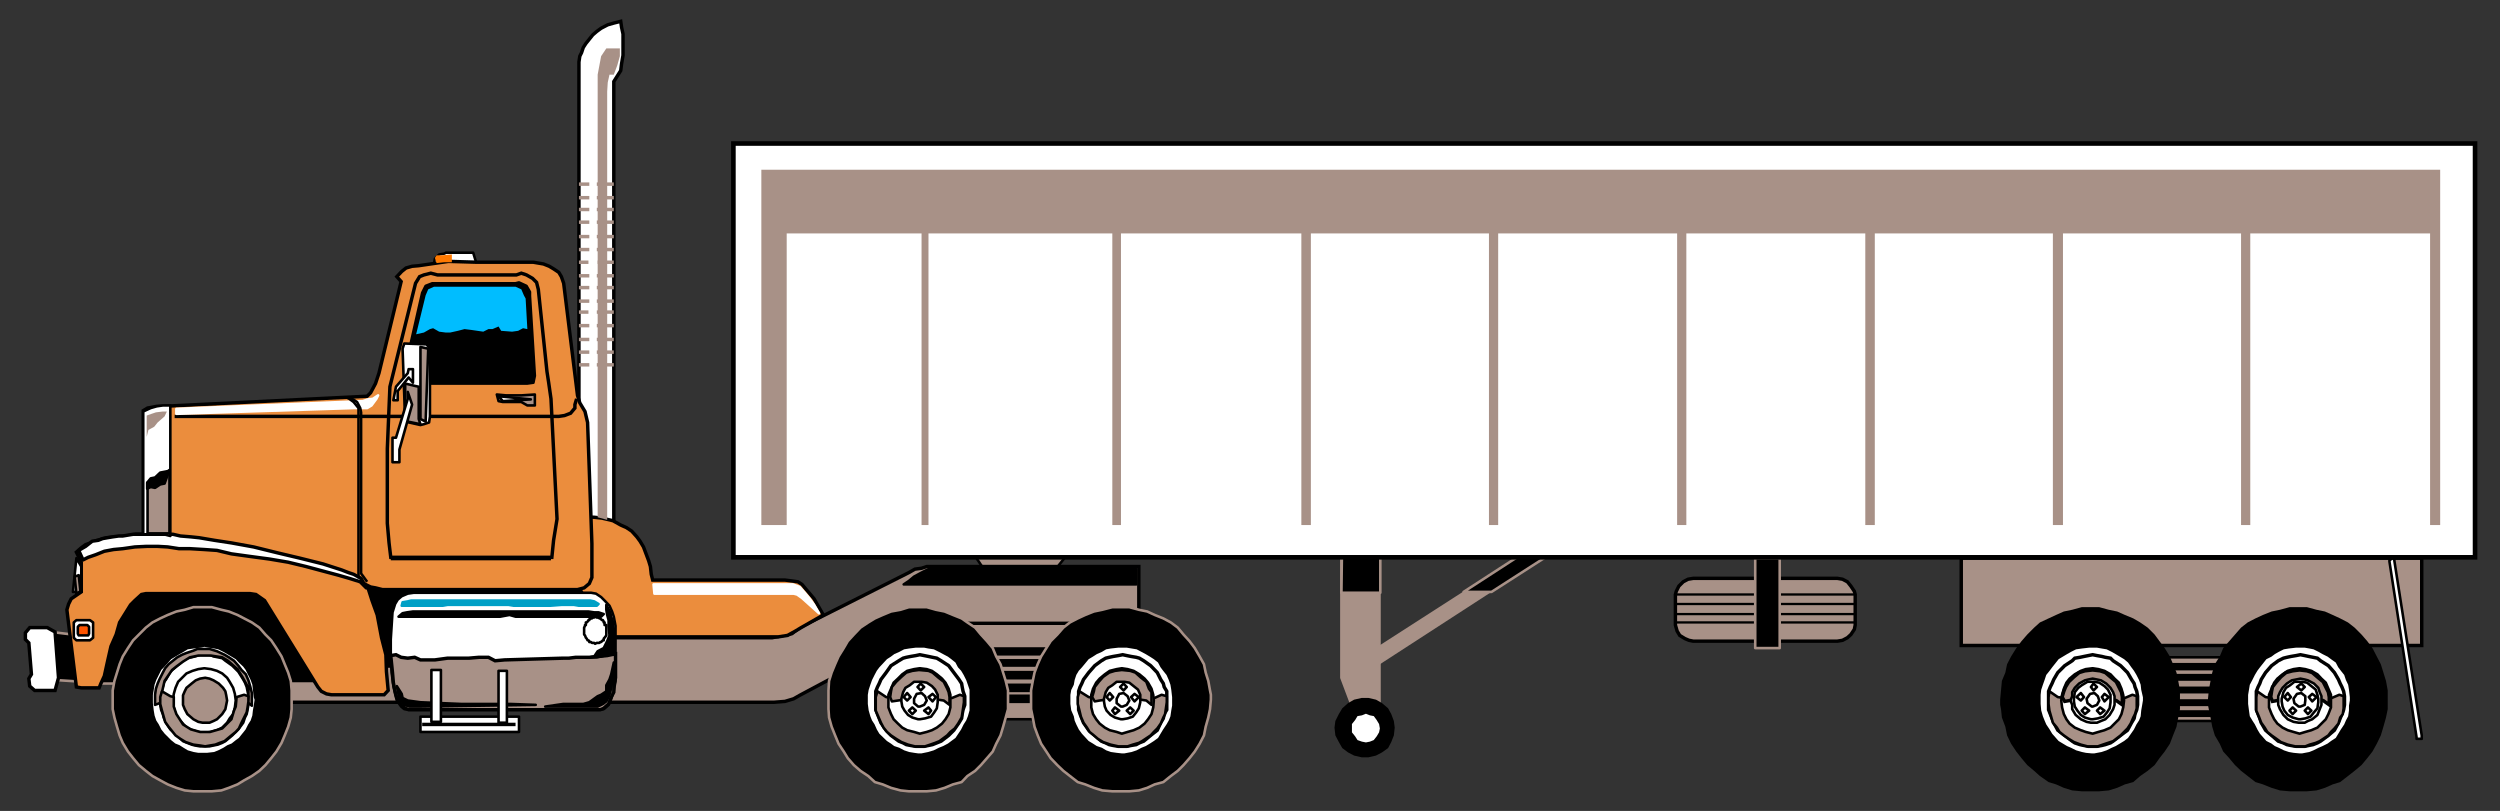 <?xml version="1.0" encoding="UTF-8" standalone="no"?> <!-- Generator: Adobe Illustrator 16.0.0, SVG Export Plug-In . SVG Version: 6.00 Build 0) --> <svg xmlns:dc="http://purl.org/dc/elements/1.1/" xmlns:cc="http://creativecommons.org/ns#" xmlns:rdf="http://www.w3.org/1999/02/22-rdf-syntax-ns#" xmlns:svg="http://www.w3.org/2000/svg" xmlns="http://www.w3.org/2000/svg" xmlns:sodipodi="http://sodipodi.sourceforge.net/DTD/sodipodi-0.dtd" xmlns:inkscape="http://www.inkscape.org/namespaces/inkscape" id="_x31_8_wheeler" x="0px" y="0px" width="619.792px" height="201.042px" viewBox="0 0 619.792 201.042" xml:space="preserve" sodipodi:docname="18 wheeler.svg" inkscape:version="0.92.0 r15299"><rect x="0" y="0" width="619.792" height="201.042" fill="#333333" stroke="none"/><title id="title4032">18 wheeler</title><defs id="defs4028"></defs><g id="truck_parts"><rect x="222.827" y="149.313" fill="#A89187" stroke="#000000" stroke-width="0.643" stroke-linejoin="round" width="57.366" height="29.004" id="rect3680"></rect><polygon fill="#A89187" stroke="#000000" stroke-width="0.643" stroke-linejoin="round" points="239.83,135.025 266.548,135.025 261.047,141.953 244.473,141.953 " id="polygon3682"></polygon><polygon fill="#A89187" stroke="#000000" stroke-width="0.857" points="419.787,143.382 455.507,143.382 456.792,143.597 458.008,144.239 458.866,145.312 459.723,146.598 459.936,147.382 459.936,148.456 459.936,153.742 459.936,154.956 459.723,156.028 458.866,157.314 458.008,158.098 456.792,158.743 455.507,158.956 419.787,158.956 418.716,158.743 417.716,158.314 416.43,157.527 415.787,156.457 415.358,154.956 415.358,153.742 415.358,148.456 415.358,147.382 415.573,146.598 416.215,145.312 417.288,144.239 418.5,143.597 " id="polygon3684"></polygon><rect x="486.226" y="138.381" fill="#A89187" stroke="#000000" stroke-width="0.857" width="114.161" height="21.647" id="rect3686"></rect><rect x="530.805" y="162.957" fill="#A89187" stroke="#000000" stroke-width="0.643" stroke-linejoin="round" width="26.219" height="15.789" id="rect3688"></rect><rect x="531.591" y="164.671" stroke="#000000" stroke-width="0.643" stroke-linejoin="round" width="24.861" height="1.215" id="rect3690"></rect><rect x="531.805" y="167.386" stroke="#000000" stroke-width="0.643" stroke-linejoin="round" width="24.647" height="1.072" id="rect3692"></rect><rect x="531.805" y="170.529" stroke="#000000" stroke-width="0.643" stroke-linejoin="round" width="24.647" height="1.073" id="rect3694"></rect><rect x="531.805" y="173.672" stroke="#000000" stroke-width="0.643" stroke-linejoin="round" width="24.647" height="1.073" id="rect3696"></rect><rect x="531.805" y="176.387" stroke="#000000" stroke-width="0.643" stroke-linejoin="round" width="24.647" height="1.072" id="rect3698"></rect><rect x="238.544" y="160.886" stroke="#000000" stroke-width="0.857" width="24.861" height="1.213" id="rect3700"></rect><rect x="238.758" y="163.814" stroke="#000000" stroke-width="0.857" width="24.647" height="1.072" id="rect3702"></rect><rect x="238.758" y="166.744" stroke="#000000" stroke-width="0.857" width="24.647" height="1.286" id="rect3704"></rect><rect x="238.758" y="169.887" stroke="#000000" stroke-width="0.857" width="24.647" height="1.286" id="rect3706"></rect><rect x="238.758" y="172.602" stroke="#000000" stroke-width="0.857" width="24.647" height="1.286" id="rect3708"></rect><polygon fill="#FFFFFF" stroke="#000000" stroke-width="0.857" points="143.528,132.453 152.172,132.237 152.172,20.219 153.887,17.504 154.102,15.79 154.458,13.719 154.458,11.79 154.458,10.147 154.458,8.433 154.102,6.789 153.887,5.29 152.172,5.718 150.672,6.147 149.029,7.003 147.958,7.789 146.958,8.646 145.243,10.789 144.6,11.79 144.171,13.075 143.742,13.932 143.528,15.361 143.528,16.434 " id="polygon3710"></polygon><polygon fill="#FFFFFF" stroke="#000000" stroke-width="0.643" stroke-linejoin="round" points="110.523,62.655 117.31,62.655 118.096,65.226 107.594,65.442 107.809,64.156 108.879,63.083 110.166,62.87 " id="polygon3712"></polygon><polygon fill="#A89187" stroke="#000000" stroke-width="0.857" points="63.659,158.098 191.464,158.098 194.251,157.527 196.322,157.098 198.251,155.599 225.327,141.953 226.828,141.096 228.47,140.882 229.756,140.454 231.614,140.454 282.336,140.454 282.336,154.527 279.55,154.527 277.264,154.527 274.763,154.527 238.401,154.527 234.4,154.313 232.471,154.527 230.828,154.956 198.251,172.386 196.751,173.244 194.607,173.888 191.893,174.101 63.659,174.101 " id="polygon3714"></polygon><polygon stroke="#A89187" stroke-width="0.643" stroke-linejoin="round" points="10.936,156.457 19.722,157.527 20.58,169.03 11.721,168.458 " id="polygon3716"></polygon><rect x="24.366" y="145.954" stroke="#A89187" stroke-width="0.643" stroke-linejoin="round" width="55.295" height="23.505" id="rect3718"></rect><rect x="80.947" y="135.025" stroke="#A89187" stroke-width="0.643" stroke-linejoin="round" width="65.153" height="30.861" id="rect3720"></rect><polygon fill="#EB8D3D" stroke="#000000" stroke-width="0.857" points="153.887,130.167 155.315,130.808 156.602,131.666 157.887,133.094 158.674,134.167 159.531,135.596 160.173,137.311 160.817,139.025 161.246,140.454 161.459,142.381 161.817,143.81 194.607,143.81 196.322,144.026 197.823,144.239 198.823,144.883 199.894,146.169 200.751,147.169 201.824,148.456 204.11,152.456 198.608,155.599 197.18,156.457 195.251,157.527 192.965,157.885 149.886,157.885 143.171,144.883 143.171,128.093 147.314,128.237 149.244,128.452 151.958,129.094 " id="polygon3722"></polygon><polygon fill="#EB8D3D" stroke="#000000" stroke-width="0.857" points="99.449,69.798 98.378,68.585 99.592,67.299 100.665,66.442 102.164,66.013 103.808,65.871 111.166,64.797 118.31,65.013 123.596,65.013 128.812,65.013 132.241,65.013 134.741,65.442 136.169,66.013 137.242,66.655 138.528,67.512 139.17,68.585 139.742,70.227 143.171,98.019 143.742,99.876 145.028,102.019 145.672,104.734 146.743,134.809 146.743,137.311 146.743,139.239 146.743,141.096 146.743,143.168 146.1,144.667 144.814,145.741 143.171,146.169 98.592,146.169 96.664,146.169 94.806,146.169 93.092,145.741 91.877,145.525 91.02,145.096 92.234,148.884 93.521,152.456 94.591,158.098 95.664,162.315 95.807,166.529 96.235,171.173 95.235,172.244 82.161,172.244 80.947,172.031 79.661,171.386 78.804,170.316 65.587,148.884 63.443,147.382 62.015,147.169 36.153,147.169 35.083,147.382 33.439,148.884 32.368,149.955 31.082,152.027 29.653,154.313 28.796,157.314 27.51,160.242 26.652,164.029 25.866,167.601 25.009,169.458 24.58,170.529 20.151,170.529 18.937,170.316 16.579,151.17 17.007,149.741 17.651,148.456 20.151,146.741 20.151,139.381 18.937,136.882 20.151,135.809 21.223,135.025 22.509,134.596 24.151,133.952 26.438,133.31 28.796,133.094 31.082,132.881 33.654,132.453 35.511,132.453 35.511,101.804 36.582,101.162 38.868,100.733 40.369,100.733 91.02,98.232 91.877,97.375 93.092,95.088 93.521,93.802 93.949,92.516 " id="polygon3724"></polygon><polygon fill="#A89187" points="148.171,18.504 148.6,16.218 149.029,13.932 150.315,12.004 151.315,12.004 152.601,12.004 153.673,12.004 153.673,13.932 153.029,16.218 152.172,18.504 151.101,18.504 150.672,20.435 150.53,22.72 150.53,128.88 148.171,128.237 " id="polygon3726"></polygon><polygon fill="#A89187" points="387.425,130.808 341.99,160.029 341.561,165.03 394.999,130.379 " id="polygon3728"></polygon><polygon fill="#A89187" stroke="#A89187" stroke-width="0.643" stroke-linejoin="round" points="332.56,131.024 332.56,168.03 335.488,175.816 334.846,180.817 341.99,180.817 341.99,131.024 " id="polygon3730"></polygon><polygon fill="none" stroke="#000000" stroke-width="0.857" points="106.808,67.728 105.094,68.157 104.021,68.585 103.021,70.227 96.664,95.875 96.02,111.234 96.02,124.522 96.02,129.738 96.449,134.596 96.877,138.167 136.813,138.167 137.242,133.952 138.099,128.666 136.598,98.875 136.027,94.875 135.598,92.087 133.455,71.729 133.026,70.014 132.026,69.014 130.526,68.157 129.241,67.728 128.025,68.157 108.451,68.157 " id="polygon3732"></polygon><line fill="none" stroke="#000000" stroke-width="0.643" stroke-linejoin="round" x1="96.877" y1="138.596" x2="136.598" y2="138.596" id="line3734"></line><rect x="104.236" y="177.673" fill="#FFFFFF" stroke="#000000" stroke-width="0.643" stroke-linejoin="round" width="24.433" height="3.787" id="rect3736"></rect><line fill="none" stroke="#000000" stroke-width="0.857" x1="104.665" y1="179.603" x2="127.812" y2="179.603" id="line3738"></line><polygon stroke="#000000" stroke-width="0.643" stroke-linejoin="round" points="230.185,141.096 281.694,141.096 281.694,144.883 224.041,144.883 225.327,144.026 226.613,142.954 228.47,141.953 " id="polygon3740"></polygon><polyline fill="none" stroke="#000000" stroke-width="0.857" points="43.297,103.233 138.528,103.233 139.957,103.019 141.456,102.448 142.528,101.162 142.528,100.304 142.957,98.875 " id="polyline3742"></polyline><line fill="none" stroke="#000000" stroke-width="0.572" x1="415.358" y1="147.382" x2="459.936" y2="147.382" id="line3744"></line><line fill="none" stroke="#000000" stroke-width="0.572" x1="415.358" y1="149.741" x2="459.936" y2="149.741" id="line3746"></line><line fill="none" stroke="#000000" stroke-width="0.572" x1="415.358" y1="152.241" x2="460.152" y2="152.241" id="line3748"></line><line fill="none" stroke="#000000" stroke-width="0.572" x1="415.573" y1="154.313" x2="460.152" y2="154.313" id="line3750"></line><polygon points="345.775,180.388 345.562,178.746 344.917,177.032 344.133,175.602 342.631,174.317 341.132,173.459 339.275,173.031 337.56,173.031 335.703,173.459 334.202,174.317 332.773,175.602 331.916,177.032 331.058,178.746 330.845,180.388 331.058,182.318 331.916,183.959 332.773,185.461 334.202,186.532 335.703,187.319 337.56,187.748 339.275,187.748 341.132,187.319 342.631,186.532 344.133,185.461 344.917,183.959 345.562,182.318 345.775,180.388 " id="polygon3752"></polygon><polygon stroke="#A89187" stroke-width="0.643" stroke-linejoin="round" points="332.56,130.808 342.203,130.595 342.203,146.954 332.56,146.954 332.773,130.808 " id="polygon3754"></polygon><polygon stroke="#A89187" stroke-width="0.643" stroke-linejoin="round" points="387.425,130.808 394.57,130.808 369.779,146.741 362.85,146.741 " id="polygon3756"></polygon><rect x="435.148" y="138.381" stroke="#A89187" stroke-width="0.643" stroke-linejoin="round" width="6.071" height="22.289" id="rect3758"></rect><polygon fill="#FFFFFF" stroke="#000000" stroke-width="0.643" stroke-linejoin="round" points="338.631,184.388 339.704,184.175 340.774,183.747 341.561,182.747 342.203,181.673 342.418,180.603 342.203,179.388 341.561,178.317 340.774,177.245 339.704,177.032 338.631,176.603 337.56,177.032 336.345,177.245 335.703,178.317 334.846,179.388 334.846,180.603 334.846,181.673 335.703,182.747 336.345,183.747 337.56,184.175 " id="polygon3760"></polygon><polygon fill="#FFFFFF" stroke="#000000" stroke-width="0.857" points="13.65,156.669 11.721,155.599 7.364,155.599 6.292,156.885 6.292,158.527 7.149,159.384 7.792,167.172 7.149,168.243 7.364,170.1 8.578,171.173 13.65,171.173 14.508,168.03 " id="polygon3762"></polygon><polygon fill="#FFFFFF" stroke="#000000" stroke-width="0.643" stroke-linejoin="round" points="18.937,158.743 22.294,158.743 23.081,158.098 23.081,154.313 22.294,153.742 18.937,153.742 18.293,154.313 18.293,158.098 " id="polygon3764"></polygon><polygon fill="#FFFFFF" stroke="#000000" stroke-width="0.643" stroke-linejoin="round" points="20.151,140.454 18.937,138.381 18.08,146.741 20.151,146.741 " id="polygon3766"></polygon><polygon fill="#FFFFFF" stroke="#000000" stroke-width="0.857" stroke-linejoin="round" points="19.508,136.454 21.223,135.454 22.866,134.167 24.366,133.952 25.438,133.523 26.652,133.31 27.938,133.094 29.438,132.881 30.438,132.881 31.724,132.666 33.01,132.453 34.225,132.453 35.296,132.453 36.797,132.453 38.011,132.453 39.512,132.453 41.154,132.453 42.869,132.453 44.726,132.881 47.298,133.094 49.371,133.31 53.156,133.952 57.372,134.596 62.872,135.596 68.945,137.095 74.375,138.381 80.09,139.81 84.733,141.311 86.376,141.953 87.663,142.381 89.52,143.382 90.806,145.741 89.305,144.239 86.59,143.382 83.875,142.597 79.875,141.525 75.874,140.454 71.445,139.381 66.802,138.596 62.015,137.953 57.372,137.311 53.8,136.454 50.656,136.238 47.084,136.025 44.37,136.025 41.583,135.596 39.083,135.454 36.368,135.454 33.439,135.596 30.438,136.025 28.152,136.238 25.866,136.667 23.723,137.524 21.865,138.167 20.58,138.81 " id="polygon3768"></polygon><line fill="none" stroke="#A89187" stroke-width="0.857" x1="143.528" y1="45.652" x2="146.1" y2="45.652" id="line3770"></line><line fill="none" stroke="#A89187" stroke-width="0.857" x1="143.528" y1="49.01" x2="146.1" y2="49.01" id="line3772"></line><line fill="none" stroke="#A89187" stroke-width="0.857" x1="143.528" y1="51.939" x2="146.1" y2="51.939" id="line3774"></line><line fill="none" stroke="#A89187" stroke-width="0.857" x1="143.528" y1="55.082" x2="146.1" y2="55.082" id="line3776"></line><line fill="none" stroke="#A89187" stroke-width="0.857" x1="143.528" y1="58.654" x2="146.1" y2="58.654" id="line3778"></line><line fill="none" stroke="#A89187" stroke-width="0.857" x1="143.528" y1="61.87" x2="146.1" y2="61.87" id="line3780"></line><line fill="none" stroke="#A89187" stroke-width="0.857" x1="143.528" y1="65.013" x2="145.885" y2="65.013" id="line3782"></line><line fill="none" stroke="#A89187" stroke-width="0.857" x1="143.528" y1="68.37" x2="146.1" y2="68.37" id="line3784"></line><line fill="none" stroke="#A89187" stroke-width="0.857" x1="143.528" y1="71.3" x2="146.1" y2="71.3" id="line3786"></line><line fill="none" stroke="#A89187" stroke-width="0.857" x1="143.528" y1="74.657" x2="146.1" y2="74.657" id="line3788"></line><line fill="none" stroke="#A89187" stroke-width="0.857" x1="143.528" y1="77.372" x2="145.885" y2="77.372" id="line3790"></line><line fill="none" stroke="#A89187" stroke-width="0.857" x1="143.528" y1="80.73" x2="146.1" y2="80.73" id="line3792"></line><line fill="none" stroke="#A89187" stroke-width="0.857" x1="143.528" y1="84.159" x2="146.1" y2="84.159" id="line3794"></line><line fill="none" stroke="#A89187" stroke-width="0.857" x1="143.528" y1="87.302" x2="146.1" y2="87.302" id="line3796"></line><line fill="none" stroke="#A89187" stroke-width="0.857" x1="143.528" y1="90.446" x2="146.1" y2="90.446" id="line3798"></line><line fill="none" stroke="#A89187" stroke-width="0.857" x1="147.958" y1="45.652" x2="152.172" y2="45.652" id="line3800"></line><line fill="none" stroke="#A89187" stroke-width="0.857" x1="147.958" y1="49.01" x2="152.172" y2="49.01" id="line3802"></line><line fill="none" stroke="#A89187" stroke-width="0.857" x1="147.958" y1="51.939" x2="152.172" y2="51.939" id="line3804"></line><line fill="none" stroke="#A89187" stroke-width="0.857" x1="147.958" y1="55.082" x2="152.172" y2="55.082" id="line3806"></line><line fill="none" stroke="#A89187" stroke-width="0.857" x1="147.958" y1="58.654" x2="152.172" y2="58.654" id="line3808"></line><line fill="none" stroke="#A89187" stroke-width="0.857" x1="147.958" y1="61.87" x2="152.172" y2="61.87" id="line3810"></line><line fill="none" stroke="#A89187" stroke-width="0.857" x1="148.171" y1="65.013" x2="152.172" y2="65.013" id="line3812"></line><line fill="none" stroke="#A89187" stroke-width="0.857" x1="147.958" y1="68.37" x2="152.172" y2="68.37" id="line3814"></line><line fill="none" stroke="#A89187" stroke-width="0.857" x1="147.958" y1="71.3" x2="152.172" y2="71.3" id="line3816"></line><line fill="none" stroke="#A89187" stroke-width="0.857" x1="147.958" y1="74.657" x2="152.172" y2="74.657" id="line3818"></line><line fill="none" stroke="#A89187" stroke-width="0.857" x1="147.958" y1="77.372" x2="152.172" y2="77.372" id="line3820"></line><line fill="none" stroke="#A89187" stroke-width="0.857" x1="147.958" y1="80.73" x2="152.172" y2="80.73" id="line3822"></line><line fill="none" stroke="#A89187" stroke-width="0.857" x1="147.958" y1="84.159" x2="152.172" y2="84.159" id="line3824"></line><line fill="none" stroke="#A89187" stroke-width="0.857" x1="147.958" y1="87.302" x2="152.172" y2="87.302" id="line3826"></line><line fill="none" stroke="#A89187" stroke-width="0.857" x1="147.958" y1="90.446" x2="152.172" y2="90.446" id="line3828"></line><polygon fill="#FFFFFF" stroke="#000000" stroke-width="0.643" stroke-linejoin="round" points="599.102,182.747 599.102,182.959 599.102,183.175 599.317,183.175 599.53,183.175 599.746,183.175 599.958,183.175 600.174,183.175 600.387,183.175 600.387,182.959 600.387,182.747 600.387,182.318 593.602,139.025 593.602,138.81 593.602,138.596 593.386,138.596 593.244,138.381 593.03,138.381 592.815,138.381 592.815,138.596 592.602,138.596 592.386,138.596 592.602,138.81 592.386,138.81 592.386,139.025 592.386,139.239 " id="polygon3830"></polygon><rect x="181.82" y="35.58" fill="#FFFFFF" stroke="#000000" stroke-width="1.143" width="431.785" height="102.588" id="rect3832"></rect><polygon fill="#FFFFFF" stroke="#000000" stroke-width="0.643" stroke-linejoin="round" points="147.314,160.458 148.6,160.242 149.672,159.813 150.315,158.743 150.886,157.527 151.101,156.457 150.886,155.17 150.315,154.313 149.672,153.098 148.6,152.884 147.314,152.456 146.743,152.884 145.457,153.098 144.6,154.313 144.171,155.17 143.957,156.457 144.171,157.527 144.6,158.743 145.457,159.813 146.743,160.242 " id="polygon3834"></polygon><polygon stroke="#000000" stroke-width="0.643" stroke-linejoin="round" points="107.165,70.227 105.522,70.872 104.665,72.585 100.236,92.087 100.236,93.589 101.093,94.875 102.808,95.088 104.665,95.088 129.454,95.088 130.74,95.088 132.241,94.875 132.598,93.161 131.384,73.371 131.384,72.371 130.526,70.872 128.669,70.014 127.812,70.227 " id="polygon3836"></polygon><polygon fill="#A89187" stroke="#000000" stroke-width="0.643" stroke-linejoin="round" points="123.167,97.803 125.454,98.019 129.241,98.019 132.598,97.803 132.598,100.518 130.74,100.518 129.241,99.661 126.955,99.661 126.311,99.661 126.955,99.661 125.668,99.661 124.668,99.661 123.596,99.448 " id="polygon3838"></polygon><polygon fill="#FFFFFF" stroke="#000000" stroke-width="0.643" stroke-linejoin="round" points="105.736,85.373 106.593,86.445 106.593,103.233 106.379,104.734 105.094,105.163 104.236,105.375 100.45,104.518 99.807,86.445 100.236,85.16 " id="polygon3840"></polygon><polygon fill="#FFFFFF" stroke="#FFFFFF" stroke-width="0.643" stroke-linejoin="round" points="43.726,101.375 89.948,99.448 91.234,99.019 92.448,98.875 93.734,98.019 93.306,98.875 92.092,100.518 91.02,101.162 89.305,101.162 87.663,101.162 43.726,102.59 " id="polygon3842"></polygon><polygon fill="#FFFFFF" stroke="#000000" stroke-width="0.643" stroke-linejoin="round" points="102.593,146.954 101.093,147.169 99.592,147.811 98.592,148.668 97.95,149.741 97.306,151.812 97.092,155.17 96.877,158.527 96.877,162.744 97.092,166.744 97.521,170.1 97.95,172.031 98.378,173.672 99.449,175.174 100.236,175.816 101.522,175.958 148.386,175.958 149.672,175.816 150.886,174.746 151.53,173.244 152.172,171.386 152.601,168.815 152.601,165.886 152.601,163.814 152.601,160.886 152.601,158.098 152.601,155.17 152.172,152.884 151.744,151.599 151.101,150.169 149.886,148.884 149.029,148.027 147.743,147.169 146.529,146.954 " id="polygon3844"></polygon><polygon fill="#00BDFF" points="107.594,71.084 106.165,71.729 105.522,73.228 103.165,82.874 105.094,82.445 106.593,81.587 107.38,81.372 108.879,82.229 110.523,82.445 111.594,82.445 113.524,82.016 115.167,81.587 116.881,81.8 119.811,82.229 121.096,81.587 122.097,81.587 123.596,80.943 124.24,82.016 126.955,82.229 128.454,82.016 129.669,81.372 130.74,81.587 130.312,74.015 129.883,73.228 129.241,71.729 127.812,71.084 126.526,71.084 " id="polygon3846"></polygon><polygon fill="#A89187" stroke="#000000" stroke-width="0.643" stroke-linejoin="round" points="104.236,86.017 104.236,103.876 105.522,104.518 106.165,86.445 " id="polygon3848"></polygon><polygon fill="#A89187" stroke="#000000" stroke-width="0.643" stroke-linejoin="round" points="101.95,95.447 102.808,95.66 103.808,95.875 103.808,103.876 104.236,105.163 101.093,104.518 100.45,103.233 100.45,95.088 " id="polygon3850"></polygon><polygon fill="#00A0C6" stroke="#00A0C6" stroke-width="0.643" stroke-linejoin="round" points="147.958,150.169 145.243,150.169 143.528,150.169 142.313,149.955 139.17,149.955 136.384,150.169 131.813,150.169 129.454,150.169 127.383,150.169 126.097,149.955 123.811,149.955 110.952,149.955 109.737,150.169 108.237,150.169 106.379,150.169 105.094,150.169 101.093,150.169 99.592,150.169 99.807,149.313 101.093,149.097 101.95,148.884 144.814,148.884 146.314,148.884 147.314,149.097 148.386,149.741 " id="polygon3852"></polygon><polygon fill="#A89187" stroke="#000000" stroke-width="0.857" points="98.164,162.315 99.449,162.957 101.093,163.172 102.808,162.957 104.236,163.6 107.809,163.6 110.952,163.172 116.238,163.172 118.738,162.957 121.096,162.957 122.739,163.814 125.097,163.6 139.599,163.172 141.027,163.172 142.742,162.957 145.028,162.957 146.314,162.957 150.53,162.528 152.601,162.099 152.601,163.6 152.601,165.671 152.601,168.03 152.172,170.1 152.172,171.602 151.53,172.815 150.886,174.53 149.672,175.602 148.815,175.958 101.307,175.958 100.45,175.602 99.449,174.746 98.378,173.031 97.95,171.386 97.521,169.244 97.306,166.744 97.092,164.671 96.877,162.528 " id="polygon3854"></polygon><polygon fill="#FF5400" stroke="#000000" stroke-width="0.643" stroke-linejoin="round" points="19.722,157.527 19.508,157.527 19.293,157.098 19.293,155.384 19.508,155.17 19.722,154.956 21.652,154.956 21.865,155.17 22.081,155.384 22.081,157.098 21.865,157.527 21.652,157.527 " id="polygon3856"></polygon><polygon fill="#FF7900" points="108.237,63.298 109.523,63.298 112.023,63.083 112.023,65.013 110.166,65.013 108.237,65.226 107.809,63.941 " id="polygon3858"></polygon><polygon fill="#FFFFFF" stroke="#FFFFFF" stroke-width="0.643" stroke-linejoin="round" points="162.031,144.883 196.537,144.883 198.251,145.525 199.68,147.169 200.751,148.456 201.824,149.955 203.038,152.027 198.823,148.24 197.608,147.382 196.751,147.169 162.246,147.169 " id="polygon3860"></polygon><polygon fill="#A89187" stroke="#000000" stroke-width="0.643" stroke-linejoin="round" points="18.508,142.954 19.508,142.597 19.937,146.598 18.937,147.169 " id="polygon3862"></polygon><polygon fill="#FFFFFF" stroke="#000000" stroke-width="0.643" stroke-linejoin="round" points="101.093,98.875 101.093,97.162 102.164,100.304 99.021,111.45 99.021,114.592 97.306,114.592 97.306,108.519 98.164,108.519 " id="polygon3864"></polygon><polygon fill="#FFFFFF" stroke="#000000" stroke-width="0.643" stroke-linejoin="round" points="102.379,94.875 102.379,91.516 101.307,91.516 101.093,92.516 98.164,95.875 97.521,99.232 98.592,99.232 98.592,96.946 101.307,93.589 " id="polygon3866"></polygon><polygon fill="#FFFFFF" stroke="#000000" stroke-width="0.643" stroke-linejoin="round" points="123.596,98.232 131.598,99.019 124.668,99.448 " id="polygon3868"></polygon><polygon stroke="#000000" stroke-width="0.643" stroke-linejoin="round" points="149.029,152.884 147.958,152.884 146.1,152.884 144.6,152.884 143.171,152.884 139.957,152.884 137.242,152.884 132.384,152.884 129.883,152.884 127.812,152.884 126.311,152.456 124.025,152.884 110.737,152.884 109.523,152.884 107.809,152.884 105.736,152.884 104.665,152.884 100.45,152.884 98.807,152.884 99.807,152.027 100.878,151.812 102.379,151.599 145.885,151.599 147.314,151.812 148.386,151.812 149.672,152.241 " id="polygon3870"></polygon><polygon stroke="#000000" stroke-width="0.643" stroke-linejoin="round" points="150.315,149.955 151.315,151.812 151.53,152.884 151.958,154.098 152.172,156.028 152.172,157.527 152.387,159.813 152.387,162.099 151.53,162.099 149.029,162.744 147.958,162.957 146.1,162.957 147.314,162.744 148.171,161.458 149.672,160.67 150.53,158.956 151.101,157.527 150.886,155.384 150.886,153.742 150.53,152.456 150.315,151.17 " id="polygon3872"></polygon><polygon stroke="#000000" stroke-width="0.643" stroke-linejoin="round" points="152.172,164.243 151.53,167.172 151.101,168.458 150.315,169.887 150.315,171.386 149.029,172.244 148.171,172.602 146.1,174.101 144.6,174.53 143.171,174.53 141.885,174.53 140.599,174.53 139.599,174.53 135.169,175.174 148.171,175.174 149.458,174.53 150.315,173.888 150.886,172.815 151.315,171.602 151.53,170.316 151.958,168.671 152.172,166.744 " id="polygon3874"></polygon><polygon stroke="#000000" stroke-width="0.643" stroke-linejoin="round" points="98.378,170.1 99.592,172.031 99.807,173.031 101.093,173.672 104.236,174.101 114.524,174.53 120.024,174.53 125.454,174.53 126.74,174.53 132.813,174.746 103.808,175.174 101.522,175.174 100.236,174.746 99.021,173.244 98.807,172.244 " id="polygon3876"></polygon><rect x="106.951" y="166.1" fill="#FFFFFF" stroke="#000000" stroke-width="0.643" stroke-linejoin="round" width="2.357" height="12.859" id="rect3878"></rect><rect x="123.596" y="166.315" fill="#FFFFFF" stroke="#000000" stroke-width="0.643" stroke-linejoin="round" width="2.072" height="12.859" id="rect3880"></rect><polyline fill="none" stroke="#000000" stroke-width="0.643" stroke-linejoin="round" points="86.59,98.447 88.52,99.661 89.305,101.162 89.52,102.232 89.52,142.168 91.02,144.239 " id="polyline3882"></polyline><polyline fill="none" stroke="#000000" stroke-width="0.643" stroke-linejoin="round" points="85.733,98.447 86.59,98.875 87.663,99.661 88.876,101.162 88.876,143.382 " id="polyline3884"></polyline><polygon fill="#FFFFFF" stroke="#000000" stroke-width="0.643" stroke-linejoin="round" points="150.315,156.457 150.315,156.028 150.315,155.599 150.315,155.17 150.315,154.956 149.886,154.956 149.886,154.313 149.672,154.313 149.672,154.098 149.458,153.742 149.244,153.742 149.029,153.527 148.815,153.313 148.6,153.313 148.386,153.098 148.171,153.098 147.958,153.098 147.529,152.884 147.314,153.098 147.101,153.098 146.743,153.098 146.743,153.313 146.529,153.313 146.1,153.527 146.1,153.742 145.885,153.742 145.672,154.098 145.457,154.313 145.243,154.313 145.243,154.956 145.028,154.956 145.028,155.17 144.814,155.599 144.814,156.028 144.814,156.457 144.814,156.885 144.814,157.314 145.028,157.527 145.243,158.098 145.457,158.314 145.672,158.743 145.885,158.743 146.1,158.956 146.1,159.171 146.529,159.171 146.743,159.384 147.101,159.384 147.314,159.384 147.529,159.6 147.958,159.384 148.171,159.384 148.386,159.384 148.6,159.384 148.815,159.171 149.029,159.171 149.244,158.956 149.458,158.743 149.672,158.743 149.672,158.314 149.886,158.098 150.315,157.527 150.315,157.314 150.315,156.885 " id="polygon3886"></polygon><polygon fill="#A89187" points="188.75,42.08 604.959,42.08 604.959,130.167 602.46,130.167 602.46,57.87 584.814,57.87 557.881,57.87 557.881,130.167 555.595,130.167 555.595,57.87 511.446,57.87 511.446,130.167 508.944,130.167 508.944,57.87 464.794,57.87 464.794,130.167 462.438,130.167 462.438,57.87 418.073,57.87 418.073,130.167 415.787,130.167 415.787,57.87 371.423,57.87 371.423,130.167 369.137,130.167 369.137,57.87 324.987,57.87 324.987,130.167 322.628,130.167 322.628,57.87 277.907,57.87 277.907,130.167 275.763,130.167 275.763,57.87 230.185,57.87 230.185,130.167 228.47,130.167 228.47,57.87 195.036,57.87 195.036,130.167 188.75,130.167 " id="polygon3888"></polygon><polygon fill="#FFFFFF" stroke="#000000" stroke-width="0.643" stroke-linejoin="round" points="228.256,179.174 229.114,179.174 230.185,178.746 231.185,178.317 232.257,177.245 233.114,175.816 233.328,174.746 233.543,173.672 233.328,172.602 233.114,171.602 232.471,170.529 231.614,169.458 230.185,168.671 229.114,168.458 228.256,168.243 227.042,168.458 226.184,168.671 224.685,169.458 223.684,170.529 223.256,171.602 222.827,172.602 222.827,173.672 222.827,174.746 223.256,175.816 224.041,177.245 225.113,178.317 226.613,178.959 227.613,179.174 " id="polygon3890"></polygon><polygon fill="#FFFFFF" stroke="#000000" stroke-width="0.643" stroke-linejoin="round" points="278.55,179.174 279.335,179.174 280.408,178.746 281.479,178.317 282.336,177.245 283.336,175.816 283.765,174.746 283.765,173.672 283.765,172.602 283.336,171.602 282.694,170.529 281.694,169.458 280.408,168.671 279.335,168.458 278.55,168.243 277.264,168.458 276.407,168.671 274.978,169.458 273.906,170.529 273.477,171.602 273.049,172.602 273.049,173.672 273.049,174.746 273.477,175.816 274.121,177.245 275.334,178.317 276.835,178.959 277.907,179.174 " id="polygon3892"></polygon><polygon stroke="#A89187" stroke-width="0.643" stroke-linejoin="round" points="50.228,196.177 51.514,196.177 52.514,196.177 54.871,195.961 56.728,195.32 58.872,194.462 60.515,193.462 62.443,192.39 64.301,191.104 65.802,189.675 67.23,187.96 68.517,186.319 69.802,184.175 70.587,182.318 71.445,180.174 72.088,177.888 72.302,175.816 72.302,173.244 72.302,172.244 72.302,171.173 72.088,168.815 71.445,166.744 70.587,164.671 69.802,162.744 68.517,160.67 67.23,158.743 65.802,157.314 64.301,155.599 62.443,154.313 60.515,153.313 58.872,152.456 56.728,151.599 54.871,151.17 52.514,150.526 50.228,150.526 48.942,150.526 47.941,150.526 45.798,151.17 43.726,151.599 41.583,152.456 39.726,153.313 37.797,154.313 36.153,155.599 34.439,157.314 33.01,158.743 31.724,160.67 30.438,162.744 29.653,164.671 29.009,166.744 28.367,168.815 27.938,171.173 27.938,173.244 27.938,174.53 27.938,175.816 28.367,177.888 29.009,180.174 29.653,182.318 30.438,184.175 31.724,186.319 33.01,187.96 34.439,189.675 36.153,191.104 37.797,192.39 39.726,193.462 41.583,194.462 43.726,195.32 45.798,195.961 47.941,196.177 " id="polygon3894"></polygon><polygon fill="#FFFFFF" stroke="#000000" stroke-width="0.643" stroke-linejoin="round" points="50.656,186.96 51.299,186.96 53.156,186.748 54.229,186.319 55.514,185.674 56.515,185.033 57.585,184.604 58.658,183.747 59.443,183.175 61.158,181.032 61.801,179.746 62.443,178.746 62.872,177.459 63.015,176.174 63.23,174.958 63.443,173.459 63.23,172.815 63.015,170.958 62.872,169.671 62.443,168.458 61.801,167.172 61.158,165.886 60.515,165.03 59.443,164.029 58.658,163.172 57.585,162.528 56.515,161.886 55.514,161.315 54.229,160.67 53.156,160.458 51.728,160.242 50.656,160.029 49.799,160.242 47.941,160.458 46.441,160.67 45.37,161.315 44.37,161.886 43.297,162.528 42.227,163.172 40.583,165.03 39.726,165.886 39.083,167.172 38.439,168.458 38.011,169.671 37.797,170.958 37.582,172.244 37.582,173.459 37.582,174.317 37.797,176.174 38.011,177.459 38.439,178.746 39.083,179.746 39.726,181.032 40.583,182.102 42.227,183.747 43.297,184.604 44.37,185.033 45.37,185.674 46.441,186.319 47.941,186.748 49.156,186.96 " id="polygon3896"></polygon><polygon fill="#FFFFFF" stroke="#000000" stroke-width="0.643" stroke-linejoin="round" points="50.87,185.033 51.942,185.033 52.942,184.817 54.014,184.604 55.085,184.175 55.871,183.747 57.585,182.318 59.086,180.817 60.3,179.174 60.729,177.888 61.158,177.032 61.373,175.958 61.586,174.746 61.801,173.672 61.586,172.386 61.373,171.386 61.158,170.316 60.729,169.244 60.3,168.458 59.086,166.529 57.585,165.03 55.871,163.814 55.085,163.172 54.014,162.957 52.942,162.744 51.942,162.315 50.87,162.315 49.584,162.315 48.298,162.744 47.513,162.957 46.441,163.172 45.37,163.814 43.941,165.03 42.227,166.529 41.154,168.458 40.583,169.244 40.369,170.316 39.94,171.386 39.726,172.386 39.726,173.672 39.726,174.746 39.94,175.958 40.369,177.032 40.583,177.888 41.154,179.174 42.227,180.817 43.941,182.318 45.37,183.747 46.441,184.175 47.513,184.604 48.298,184.817 49.584,185.033 " id="polygon3898"></polygon><polygon fill="#FFFFFF" stroke="#000000" stroke-width="0.643" stroke-linejoin="round" points="50.656,181.673 52.299,181.46 53.8,181.032 55.085,180.388 56.3,179.174 56.943,178.102 57.8,177.032 58.229,175.387 58.443,173.672 58.229,172.031 57.8,170.529 56.943,169.03 56.3,168.03 55.085,166.958 53.8,166.315 52.299,165.886 50.656,165.671 49.156,165.886 47.727,166.315 46.227,166.958 45.155,168.03 44.155,169.03 43.512,170.529 43.083,172.031 42.869,173.672 43.083,175.387 43.512,177.032 44.155,178.102 45.155,179.174 46.227,180.388 47.727,181.032 49.156,181.46 " id="polygon3900"></polygon><polygon fill="#A89187" stroke="#000000" stroke-width="0.643" stroke-linejoin="round" points="39.512,168.458 40.369,166.744 40.94,165.671 41.798,164.671 42.869,163.814 43.941,162.957 45.155,162.315 46.227,161.886 47.941,161.315 48.942,160.886 50.441,160.886 51.942,160.886 53.8,161.458 55.657,162.315 56.728,162.957 58.014,163.814 59.086,165.03 59.872,166.1 60.944,167.172 61.586,168.671 62.015,170.1 62.443,171.815 62.443,173.244 62.443,174.958 61.373,174.101 61.586,172.815 61.586,170.529 60.086,167.814 58.872,165.886 56.515,163.814 55.085,162.957 52.299,162.528 49.156,162.528 47.084,162.957 45.37,164.029 43.726,165.243 42.655,166.1 40.798,168.815 40.154,171.602 40.154,174.53 40.583,173.244 40.154,174.101 38.439,174.746 38.439,173.672 38.439,172.244 38.654,170.745 39.083,169.458 " id="polygon3902"></polygon><polygon fill="#A89187" stroke="#000000" stroke-width="0.643" stroke-linejoin="round" points="60.515,177.888 59.872,179.174 59.229,180.603 58.443,181.46 57.372,182.318 55.657,183.747 54.442,184.175 53.371,184.604 52.085,184.817 50.87,185.033 49.584,184.817 47.941,184.604 46.012,183.959 44.726,183.175 43.512,182.318 42.655,181.246 41.798,180.174 40.94,178.959 40.583,177.673 40.154,176.174 39.726,174.53 39.726,172.815 40.154,171.386 42.227,172.602 43.083,172.815 43.083,175.174 43.726,177.032 45.37,179.603 47.298,180.817 49.584,181.46 52.085,181.46 55.085,180.603 57.372,178.317 58.014,176.174 58.443,175.174 58.658,172.815 60.515,172.244 61.586,172.602 61.586,173.888 61.373,175.387 61.158,176.603 " id="polygon3904"></polygon><polygon fill="#A89187" stroke="#000000" stroke-width="0.643" stroke-linejoin="round" points="50.87,179.174 51.942,179.174 52.942,178.746 53.8,178.317 55.085,177.032 55.871,175.816 56.086,174.746 56.3,173.672 56.086,172.386 55.871,171.386 55.299,170.529 54.229,169.458 52.942,168.671 51.942,168.243 50.87,168.03 49.584,168.243 48.513,168.671 47.513,169.458 46.227,170.529 45.798,171.386 45.37,172.386 45.37,173.672 45.37,174.746 45.798,175.816 46.441,177.032 47.941,178.317 49.156,178.959 50.228,179.174 " id="polygon3906"></polygon><polygon stroke="#A89187" stroke-width="0.643" stroke-linejoin="round" points="227.613,196.177 228.685,196.177 229.756,196.177 232.042,195.961 234.186,195.32 236.258,194.462 238.401,193.891 239.83,192.39 241.758,191.104 243.187,189.675 244.688,187.96 246.117,186.319 246.974,184.388 248.045,182.318 248.688,180.174 249.331,177.888 249.902,175.816 249.902,173.459 249.902,172.244 249.902,171.173 249.331,168.815 248.688,166.744 248.045,164.671 246.974,162.744 246.117,160.67 244.688,158.956 243.187,157.314 241.758,155.599 239.83,154.313 238.401,153.313 236.258,152.456 234.186,151.599 232.042,151.17 229.756,150.526 227.613,150.526 226.399,150.526 225.327,150.526 223.256,151.17 220.897,151.599 218.827,152.456 216.897,153.313 215.254,154.313 213.325,155.599 211.682,157.314 210.182,158.956 209.181,160.67 207.896,162.744 207.038,164.671 206.181,166.744 205.539,168.815 205.396,171.173 205.396,173.459 205.396,174.746 205.396,175.816 205.539,177.888 206.181,180.174 207.038,182.318 207.896,184.388 209.181,186.319 210.182,187.96 211.682,189.675 213.325,191.104 215.254,192.39 216.897,193.891 218.827,194.462 220.897,195.32 223.256,195.961 225.327,196.177 " id="polygon3908"></polygon><polygon fill="#FFFFFF" stroke="#000000" stroke-width="0.643" stroke-linejoin="round" points="227.613,187.103 228.47,187.103 230.185,186.748 231.614,186.319 232.899,185.674 233.972,185.246 235.186,184.604 236.043,183.959 237.115,183.175 238.544,181.032 239.186,179.746 239.83,178.746 240.258,177.673 240.687,176.174 240.687,174.958 240.687,173.672 240.687,172.815 240.687,170.958 240.258,169.671 239.83,168.458 239.186,167.172 238.544,166.1 237.757,165.243 237.115,164.029 236.043,163.172 235.186,162.528 233.972,161.886 232.899,161.315 231.614,160.67 230.185,160.458 229.114,160.242 227.613,160.242 227.042,160.242 225.327,160.458 224.041,160.67 222.827,161.315 221.541,161.886 220.684,162.528 219.684,163.172 217.754,165.243 217.112,166.1 216.541,167.172 215.897,168.458 215.468,169.671 215.04,170.958 214.826,172.244 214.826,173.672 214.826,174.53 215.04,176.174 215.468,177.673 215.897,178.746 216.541,179.746 217.112,181.032 217.754,182.102 219.684,183.959 220.684,184.604 221.541,185.246 222.827,185.674 224.041,186.319 225.327,186.748 226.613,186.96 " id="polygon3910"></polygon><polygon fill="#FFFFFF" stroke="#000000" stroke-width="0.857" points="228.042,185.033 229.114,185.033 230.185,184.817 231.185,184.604 232.257,184.175 233.328,183.747 235.186,182.318 236.472,181.032 237.757,179.174 238.401,178.102 238.544,177.032 238.758,175.958 239.186,174.746 239.186,173.672 239.186,172.602 238.758,171.386 238.544,170.316 238.401,169.458 237.757,168.458 236.472,166.744 235.186,165.03 233.328,163.814 232.257,163.172 231.185,162.957 230.185,162.744 229.114,162.528 228.042,162.315 227.042,162.528 225.755,162.744 224.685,162.957 223.898,163.172 222.827,163.814 220.897,165.03 219.684,166.744 218.398,168.458 217.969,169.458 217.541,170.316 217.112,171.386 217.112,172.602 217.112,173.672 217.112,174.746 217.112,175.958 217.541,177.032 217.969,178.102 218.398,179.174 219.684,181.032 220.897,182.318 222.827,183.747 223.898,184.175 224.685,184.604 225.755,184.817 227.042,185.033 " id="polygon3912"></polygon><polygon fill="#A89187" stroke="#000000" stroke-width="0.643" stroke-linejoin="round" points="238.401,177.888 237.543,179.388 236.687,180.603 235.614,181.46 234.829,182.318 232.899,183.747 231.829,184.175 230.613,184.604 229.328,185.033 228.042,185.033 226.828,185.033 225.113,184.604 223.469,183.959 222.184,183.175 220.897,182.318 219.897,181.46 219.04,180.388 218.398,179.174 217.754,177.673 217.112,176.174 217.112,174.53 217.112,172.815 217.541,171.386 219.684,172.815 227.613,174.101 236.043,173.031 237.972,172.244 238.973,172.602 238.973,174.101 238.758,175.602 238.544,177.032 " id="polygon3914"></polygon><polygon fill="#FFFFFF" stroke="#000000" stroke-width="0.643" stroke-linejoin="round" points="228.042,181.889 229.756,181.46 231.042,181.032 232.257,180.388 233.543,179.388 234.4,178.317 235.186,177.032 235.614,175.387 235.614,173.672 235.614,172.244 235.186,170.745 234.4,169.244 233.543,168.243 232.257,167.172 231.042,166.315 229.756,165.886 228.042,165.671 226.613,165.886 224.898,166.315 223.684,167.172 222.612,168.243 221.541,169.244 220.897,170.745 220.255,172.244 220.255,173.672 220.255,175.387 220.897,177.032 221.541,178.317 222.612,179.388 223.684,180.388 224.898,181.032 226.613,181.46 " id="polygon3916"></polygon><polygon fill="#A89187" stroke="#000000" stroke-width="0.643" stroke-linejoin="round" points="221.112,170.316 222.184,169.03 223.469,167.814 224.685,166.744 226.184,166.315 227.828,166.1 230.185,166.315 231.185,166.744 232.686,168.03 233.972,169.03 234.829,170.745 235.186,171.602 235.4,172.815 235.4,174.746 233.972,173.672 228.256,172.815 222.612,173.672 221.112,173.888 220.684,172.815 220.897,171.386 " id="polygon3918"></polygon><polygon fill="#FFFFFF" stroke="#000000" stroke-width="0.643" stroke-linejoin="round" points="228.042,178.317 229.328,178.102 230.828,177.673 231.614,176.603 232.257,175.602 232.471,174.101 232.471,173.244 232.471,172.244 231.829,170.958 231.042,170.1 229.756,169.244 228.47,169.03 227.613,169.03 226.613,169.03 225.542,169.887 224.47,170.529 223.898,171.602 223.469,173.244 223.469,173.888 223.684,175.174 224.256,176.174 225.113,177.245 226.184,177.888 227.613,178.317 " id="polygon3920"></polygon><polygon fill="#FFFFFF" stroke="#000000" stroke-width="0.643" stroke-linejoin="round" points="228.256,171.173 229.114,170.316 228.256,169.458 227.47,170.316 " id="polygon3922"></polygon><polygon fill="#FFFFFF" stroke="#000000" stroke-width="0.643" stroke-linejoin="round" points="231.185,173.888 232.042,172.815 231.185,172.031 230.185,172.815 " id="polygon3924"></polygon><polygon fill="#FFFFFF" stroke="#000000" stroke-width="0.643" stroke-linejoin="round" points="230.185,177.032 230.828,176.174 230.185,175.387 229.114,176.174 " id="polygon3926"></polygon><polygon fill="#FFFFFF" stroke="#000000" stroke-width="0.643" stroke-linejoin="round" points="226.184,177.032 227.042,176.174 226.184,175.387 225.327,176.174 " id="polygon3928"></polygon><polygon fill="#FFFFFF" stroke="#000000" stroke-width="0.643" stroke-linejoin="round" points="224.898,173.672 225.755,172.815 224.898,171.815 224.041,172.815 " id="polygon3930"></polygon><polygon fill="#FFFFFF" stroke="#000000" stroke-width="0.643" stroke-linejoin="round" points="228.042,175.174 229.114,174.746 229.756,173.672 229.328,172.602 228.47,171.815 227.256,172.031 226.613,173.244 226.613,174.317 227.613,175.174 " id="polygon3932"></polygon><polygon stroke="#A89187" stroke-width="0.643" stroke-linejoin="round" points="277.907,196.177 278.907,196.177 279.979,196.177 282.336,195.961 284.409,195.32 286.266,194.462 288.409,193.891 290.266,192.39 291.982,191.104 293.411,189.675 294.91,187.96 296.196,186.319 297.411,184.388 298.482,182.318 298.911,180.174 299.554,177.888 299.983,175.816 300.196,173.459 300.196,172.244 299.983,171.173 299.554,168.815 298.911,166.744 298.482,164.671 297.411,162.744 296.196,160.67 294.91,158.956 293.411,157.314 291.982,155.599 290.266,154.313 288.409,153.313 286.266,152.456 284.409,151.599 282.336,151.17 279.979,150.526 277.907,150.526 276.621,150.526 275.763,150.526 273.264,151.17 271.192,151.599 269.048,152.456 267.191,153.313 265.262,154.313 263.619,155.599 262.119,157.314 260.475,158.956 259.405,160.67 258.119,162.744 257.261,164.671 256.475,166.744 256.046,168.815 255.618,171.173 255.618,173.459 255.618,174.746 255.618,175.816 256.046,177.888 256.475,180.174 257.261,182.318 258.119,184.388 259.405,186.319 260.475,187.96 262.119,189.675 263.619,191.104 265.262,192.39 267.191,193.891 269.048,194.462 271.192,195.32 273.264,195.961 275.763,196.177 " id="polygon3934"></polygon><polygon fill="#FFFFFF" stroke="#000000" stroke-width="0.643" stroke-linejoin="round" points="278.122,187.103 278.764,187.103 280.622,186.748 281.908,186.319 283.123,185.674 284.194,185.246 285.266,184.604 286.266,183.959 287.336,183.175 288.623,181.032 289.48,179.746 290.051,178.746 290.48,177.673 290.695,176.174 290.909,174.958 290.909,173.672 290.909,172.815 290.695,170.958 290.48,169.671 290.051,168.458 289.48,167.172 288.623,166.1 287.98,165.243 287.336,164.029 286.266,163.172 285.266,162.528 284.194,161.886 283.123,161.315 281.908,160.67 280.622,160.458 279.335,160.242 278.122,160.242 277.264,160.242 275.334,160.458 274.121,160.67 273.049,161.315 271.763,161.886 270.763,162.528 269.692,163.172 267.977,165.243 267.191,166.1 266.548,167.172 266.12,168.458 265.905,169.671 265.262,170.958 265.047,172.244 265.047,173.672 265.047,174.53 265.262,176.174 265.905,177.673 266.12,178.746 266.548,179.746 267.191,181.032 267.977,182.102 269.692,183.959 270.763,184.604 271.763,185.246 273.049,185.674 274.121,186.319 275.334,186.748 276.835,186.96 " id="polygon3936"></polygon><polygon fill="#FFFFFF" stroke="#000000" stroke-width="0.857" points="278.335,185.033 279.335,185.033 280.408,184.817 281.694,184.604 282.479,184.175 283.551,183.747 285.266,182.318 286.909,181.032 287.765,179.174 288.409,178.102 288.623,177.032 289.266,175.958 289.266,174.746 289.266,173.672 289.266,172.602 289.266,171.386 288.623,170.316 288.409,169.458 287.765,168.458 286.909,166.744 285.266,165.03 283.551,163.814 282.479,163.172 281.694,162.957 280.408,162.744 279.335,162.528 278.335,162.315 277.264,162.528 275.978,162.744 274.978,162.957 274.121,163.172 273.049,163.814 271.407,165.03 269.906,166.744 268.62,168.458 268.191,169.458 267.762,170.316 267.406,171.386 267.406,172.602 267.406,173.672 267.406,174.746 267.406,175.958 267.762,177.032 268.191,178.102 268.62,179.174 269.906,181.032 271.407,182.318 273.049,183.747 274.121,184.175 274.978,184.604 275.978,184.817 277.264,185.033 " id="polygon3938"></polygon><polygon fill="#A89187" stroke="#000000" stroke-width="0.643" stroke-linejoin="round" points="288.409,177.888 287.765,179.388 286.909,180.603 286.051,181.46 285.266,182.318 283.123,183.747 282.336,184.175 280.836,184.604 279.55,185.033 278.335,185.033 277.264,185.033 275.334,184.604 273.477,183.959 272.192,183.175 271.192,182.318 270.121,181.46 269.477,180.388 268.62,179.174 267.977,177.673 267.62,176.174 267.191,174.53 267.191,172.815 267.62,171.386 269.906,172.815 277.907,174.101 286.266,173.031 287.98,172.244 289.266,172.602 289.266,174.101 289.051,175.602 288.837,177.032 " id="polygon3940"></polygon><polygon fill="#FFFFFF" stroke="#000000" stroke-width="0.643" stroke-linejoin="round" points="278.122,181.889 279.55,181.46 281.05,181.032 282.479,180.388 283.765,179.388 284.623,178.317 285.479,177.032 285.908,175.387 286.051,173.672 285.908,172.244 285.479,170.745 284.623,169.244 283.765,168.243 282.479,167.172 281.05,166.315 279.55,165.886 278.122,165.671 276.835,165.886 275.122,166.315 273.906,167.172 272.621,168.243 271.763,169.244 270.978,170.745 270.549,172.244 270.549,173.672 270.549,175.387 270.978,177.032 271.763,178.317 272.621,179.388 273.906,180.388 275.122,181.032 276.835,181.46 " id="polygon3942"></polygon><polygon fill="#A89187" stroke="#000000" stroke-width="0.643" stroke-linejoin="round" points="271.407,170.316 272.407,169.03 273.477,167.814 274.978,166.744 276.407,166.315 278.122,166.1 280.193,166.315 281.479,166.744 282.908,168.03 284.194,169.03 284.837,170.745 285.479,171.602 285.479,172.815 285.479,174.746 284.194,173.672 278.55,172.815 272.621,173.672 271.407,173.888 270.763,172.815 271.192,171.386 " id="polygon3944"></polygon><polygon fill="#FFFFFF" stroke="#000000" stroke-width="0.643" stroke-linejoin="round" points="278.335,178.317 279.55,178.102 280.836,177.673 281.694,176.603 282.336,175.602 282.694,174.101 282.694,173.244 282.694,172.244 282.123,170.958 281.05,170.1 279.979,169.244 278.764,169.03 278.122,169.03 276.835,169.03 275.763,169.887 274.763,170.529 274.121,171.602 273.692,173.244 273.692,173.888 273.906,175.174 274.334,176.174 275.334,177.245 276.407,177.888 277.907,178.317 " id="polygon3946"></polygon><polygon fill="#FFFFFF" stroke="#000000" stroke-width="0.643" stroke-linejoin="round" points="278.55,171.173 279.335,170.316 278.55,169.458 277.693,170.316 " id="polygon3948"></polygon><polygon fill="#FFFFFF" stroke="#000000" stroke-width="0.643" stroke-linejoin="round" points="281.265,173.888 282.336,172.815 281.265,172.031 280.408,172.815 " id="polygon3950"></polygon><polygon fill="#FFFFFF" stroke="#000000" stroke-width="0.643" stroke-linejoin="round" points="280.193,177.032 281.05,176.174 280.193,175.387 279.335,176.174 " id="polygon3952"></polygon><polygon fill="#FFFFFF" stroke="#000000" stroke-width="0.643" stroke-linejoin="round" points="276.407,177.032 277.478,176.174 276.407,175.387 275.763,176.174 " id="polygon3954"></polygon><polygon fill="#FFFFFF" stroke="#000000" stroke-width="0.643" stroke-linejoin="round" points="275.122,173.672 275.978,172.815 275.122,171.815 274.334,172.815 " id="polygon3956"></polygon><polygon fill="#FFFFFF" stroke="#000000" stroke-width="0.643" stroke-linejoin="round" points="278.335,175.174 279.335,174.746 279.979,173.672 279.55,172.602 278.55,171.815 277.478,172.031 276.835,173.244 276.835,174.317 277.907,175.174 " id="polygon3958"></polygon><polygon points="518.375,196.177 519.447,196.177 520.447,196.177 522.803,195.961 524.876,195.32 526.804,194.462 528.877,193.891 530.591,192.39 532.449,191.104 534.164,189.675 535.377,187.96 536.663,186.319 537.949,184.388 538.736,182.318 539.593,180.174 540.022,177.888 540.451,175.816 540.451,173.459 540.451,172.244 540.451,171.173 540.022,168.815 539.593,166.744 538.736,164.671 537.949,162.744 536.663,160.67 535.377,158.956 534.164,157.314 532.449,155.599 530.591,154.313 528.877,153.313 526.804,152.456 524.876,151.599 522.803,151.17 520.447,150.526 518.375,150.526 516.875,150.526 516.088,150.526 513.732,151.17 511.659,151.599 509.731,152.456 507.874,153.313 505.73,154.313 504.301,155.599 502.587,157.314 501.159,158.956 499.873,160.67 498.586,162.744 497.586,164.671 497.158,166.744 496.3,168.815 496.084,171.173 495.872,173.459 495.872,174.746 496.084,175.816 496.3,177.888 497.158,180.174 497.586,182.318 498.586,184.388 499.873,186.319 501.159,187.96 502.587,189.675 504.301,191.104 505.73,192.39 507.874,193.891 509.731,194.462 511.659,195.32 513.732,195.961 516.088,196.177 " id="polygon3960"></polygon><polygon fill="#FFFFFF" stroke="#000000" stroke-width="0.643" stroke-linejoin="round" points="518.589,187.103 519.232,187.103 521.089,186.748 522.375,186.319 523.661,185.674 524.661,185.246 525.734,184.604 526.804,183.959 527.804,183.175 529.305,181.032 529.948,179.746 530.591,178.746 531.02,177.673 531.163,176.174 531.376,174.958 531.591,173.672 531.591,172.815 531.163,170.958 531.02,169.671 530.591,168.458 529.948,167.172 529.305,166.1 528.662,165.243 527.804,164.029 526.804,163.172 525.734,162.528 524.661,161.886 523.661,161.315 522.375,160.67 521.089,160.458 519.875,160.242 518.589,160.242 517.946,160.242 516.088,160.458 514.589,160.67 513.303,161.315 512.303,161.886 511.23,162.528 510.16,163.172 508.515,165.243 507.874,166.1 507.016,167.172 506.587,168.458 506.159,169.671 505.73,170.958 505.587,172.244 505.587,173.672 505.587,174.53 505.73,176.174 506.159,177.673 506.587,178.746 507.016,179.746 507.874,181.032 508.515,182.102 510.16,183.959 511.23,184.604 512.303,185.246 513.303,185.674 514.589,186.319 516.088,186.748 517.088,186.96 " id="polygon3962"></polygon><polygon fill="#FFFFFF" stroke="#000000" stroke-width="0.857" points="518.803,185.033 519.875,185.033 521.089,184.817 521.946,184.604 523.232,184.175 523.876,183.747 525.734,182.318 527.448,181.032 528.449,179.174 529.09,178.102 529.305,177.032 529.734,175.958 529.948,174.746 529.948,173.672 529.948,172.602 529.734,171.386 529.305,170.316 529.09,169.458 528.449,168.458 527.448,166.744 525.734,165.03 523.876,163.814 523.232,163.172 521.946,162.957 521.089,162.744 519.875,162.528 518.803,162.315 517.732,162.528 516.66,162.744 515.66,162.957 514.374,163.172 513.732,163.814 511.875,165.03 510.16,166.744 509.16,168.458 508.731,169.458 508.302,170.316 507.874,171.386 507.874,172.602 507.874,173.672 507.874,174.746 507.874,175.958 508.302,177.032 508.731,178.102 509.16,179.174 510.16,181.032 511.875,182.318 513.732,183.747 514.374,184.175 515.66,184.604 516.66,184.817 517.732,185.033 " id="polygon3964"></polygon><polygon fill="#A89187" stroke="#000000" stroke-width="0.643" stroke-linejoin="round" points="528.877,177.888 528.233,179.388 527.448,180.603 526.591,181.46 525.734,182.318 523.876,183.747 522.59,184.175 521.304,184.604 520.088,185.033 518.803,185.033 517.517,185.033 515.875,184.604 514.161,183.959 512.875,183.175 511.659,182.318 510.588,181.46 509.944,180.388 508.944,179.174 508.515,177.673 508.086,176.174 507.874,174.53 507.874,172.815 508.086,171.386 510.16,172.815 518.589,174.101 526.804,173.031 528.662,172.244 529.734,172.602 529.734,174.101 529.734,175.602 529.305,177.032 " id="polygon3966"></polygon><polygon fill="#FFFFFF" stroke="#000000" stroke-width="0.643" stroke-linejoin="round" points="518.803,181.889 520.232,181.46 521.733,181.032 523.232,180.388 524.232,179.388 525.305,178.317 525.947,177.032 526.375,175.387 526.591,173.672 526.375,172.244 525.947,170.745 525.305,169.244 524.232,168.243 523.232,167.172 521.733,166.315 520.232,165.886 518.803,165.671 517.088,165.886 515.875,166.315 514.374,167.172 513.087,168.243 512.303,169.244 511.659,170.745 511.23,172.244 511.017,173.672 511.23,175.387 511.659,177.032 512.303,178.317 513.087,179.388 514.374,180.388 515.875,181.032 517.088,181.46 " id="polygon3968"></polygon><polygon fill="#A89187" stroke="#000000" stroke-width="0.857" points="512.087,170.316 512.875,169.03 514.161,167.814 515.446,166.744 516.875,166.315 518.803,166.1 520.661,166.315 521.946,166.744 523.448,168.03 524.661,169.03 525.518,170.745 525.947,171.602 526.163,172.815 526.163,174.746 524.661,173.672 518.803,172.815 513.087,173.672 511.875,173.888 511.23,172.815 511.659,171.386 " id="polygon3970"></polygon><polygon fill="#FFFFFF" stroke="#000000" stroke-width="0.643" stroke-linejoin="round" points="518.803,179.174 519.875,179.174 520.875,178.746 521.946,178.317 523.019,177.245 523.876,175.816 524.232,174.746 524.232,173.672 524.232,172.602 523.876,171.602 523.232,170.529 522.162,169.458 520.875,168.671 519.875,168.458 518.803,168.243 517.732,168.458 516.875,168.671 515.446,169.458 514.374,170.529 513.732,171.602 513.732,172.602 513.303,173.672 513.732,174.746 513.732,175.816 514.589,177.245 515.875,178.317 517.303,178.959 518.375,179.174 " id="polygon3972"></polygon><polygon fill="#FFFFFF" stroke="#000000" stroke-width="0.643" stroke-linejoin="round" points="518.803,178.317 520.088,178.102 521.518,177.673 522.375,176.603 523.019,175.602 523.232,174.101 523.232,173.244 523.232,172.244 522.59,170.958 521.733,170.1 520.447,169.244 519.232,169.03 518.589,169.03 517.517,169.03 516.088,169.887 515.231,170.529 514.374,171.602 514.161,173.244 514.161,173.888 514.374,175.174 515.018,176.174 515.875,177.245 516.875,177.888 518.375,178.317 " id="polygon3974"></polygon><polygon fill="#FFFFFF" stroke="#000000" stroke-width="0.643" stroke-linejoin="round" points="519.018,171.173 519.875,170.316 519.018,169.458 518.375,170.316 " id="polygon3976"></polygon><polygon fill="#FFFFFF" stroke="#000000" stroke-width="0.643" stroke-linejoin="round" points="521.733,173.888 522.803,172.815 521.733,172.031 521.089,172.815 " id="polygon3978"></polygon><polygon fill="#FFFFFF" stroke="#000000" stroke-width="0.643" stroke-linejoin="round" points="520.661,177.032 521.733,176.174 520.661,175.387 519.875,176.174 " id="polygon3980"></polygon><polygon fill="#FFFFFF" stroke="#000000" stroke-width="0.643" stroke-linejoin="round" points="516.875,177.032 517.946,176.174 516.875,175.387 516.088,176.174 " id="polygon3982"></polygon><polygon fill="#FFFFFF" stroke="#000000" stroke-width="0.643" stroke-linejoin="round" points="515.875,173.672 516.66,172.815 515.875,171.815 514.802,172.815 " id="polygon3984"></polygon><polygon fill="#FFFFFF" stroke="#000000" stroke-width="0.643" stroke-linejoin="round" points="518.803,175.174 519.875,174.746 520.447,173.672 520.088,172.602 519.232,171.815 518.161,172.031 517.303,173.244 517.517,174.317 518.589,175.174 " id="polygon3986"></polygon><polygon points="569.883,196.177 570.955,196.177 571.955,196.177 574.313,195.961 576.383,195.32 578.314,194.462 580.171,193.891 582.099,192.39 583.743,191.104 585.458,189.675 586.886,187.96 588.172,186.319 589.243,184.388 590.243,182.318 590.887,180.174 591.529,177.888 591.958,175.816 591.958,173.459 591.958,172.244 591.958,171.173 591.529,168.815 590.887,166.744 590.243,164.671 589.243,162.744 588.172,160.67 586.886,158.956 585.458,157.314 583.743,155.599 582.099,154.313 580.171,153.313 578.314,152.456 576.383,151.599 574.313,151.17 571.955,150.526 569.883,150.526 568.598,150.526 567.597,150.526 565.239,151.17 563.168,151.599 561.025,152.456 559.167,153.313 557.238,154.313 555.595,155.599 554.094,157.314 552.666,158.956 551.167,160.67 550.309,162.744 549.093,164.671 548.452,166.744 548.023,168.815 547.594,171.173 547.379,173.459 547.379,174.746 547.594,175.816 548.023,177.888 548.452,180.174 549.093,182.318 550.309,184.388 551.167,186.319 552.666,187.96 554.094,189.675 555.595,191.104 557.238,192.39 559.167,193.891 561.025,194.462 563.168,195.32 565.239,195.961 567.597,196.177 " id="polygon3988"></polygon><polygon fill="#FFFFFF" stroke="#000000" stroke-width="0.643" stroke-linejoin="round" points="570.097,187.103 570.741,187.103 572.598,186.748 573.668,186.319 574.955,185.674 575.955,185.246 577.241,184.604 578.098,183.959 579.314,183.175 580.6,181.032 581.457,179.746 581.885,178.746 582.458,177.673 582.67,176.174 582.67,174.958 582.885,173.672 582.885,172.815 582.67,170.958 582.458,169.671 581.885,168.458 581.457,167.172 580.6,166.1 579.956,165.243 579.314,164.029 578.098,163.172 577.241,162.528 575.955,161.886 574.955,161.315 573.668,160.67 572.598,160.458 571.382,160.242 570.097,160.242 569.24,160.242 567.382,160.458 566.096,160.67 564.81,161.315 563.81,161.886 562.953,162.528 561.667,163.172 560.025,165.243 559.381,166.1 558.739,167.172 558.095,168.458 557.453,169.671 557.238,170.958 557.024,172.244 557.024,173.672 557.024,174.53 557.238,176.174 557.453,177.673 558.095,178.746 558.739,179.746 559.381,181.032 560.025,182.102 561.667,183.959 562.953,184.604 563.81,185.246 564.81,185.674 566.096,186.319 567.382,186.748 568.598,186.96 " id="polygon3990"></polygon><polygon fill="#FFFFFF" stroke="#000000" stroke-width="0.857" points="570.312,185.033 571.382,185.033 572.383,184.817 573.456,184.604 574.526,184.175 575.313,183.747 577.241,182.318 578.743,181.032 579.743,179.174 580.171,178.102 580.6,177.032 581.028,175.958 581.242,174.746 581.242,173.672 581.242,172.602 581.028,171.386 580.6,170.316 580.171,169.458 579.743,168.458 578.743,166.744 577.241,165.03 575.313,163.814 574.526,163.172 573.456,162.957 572.383,162.744 571.382,162.528 570.312,162.315 569.24,162.528 567.954,162.744 566.954,162.957 566.096,163.172 564.81,163.814 563.168,165.03 561.667,166.744 560.596,168.458 560.238,169.458 559.809,170.316 559.381,171.386 559.381,172.602 559.381,173.672 559.381,174.746 559.381,175.958 559.809,177.032 560.238,178.102 560.596,179.174 561.667,181.032 563.168,182.318 564.81,183.747 566.096,184.175 566.954,184.604 567.954,184.817 569.24,185.033 " id="polygon3992"></polygon><polygon fill="#A89187" stroke="#000000" stroke-width="0.643" stroke-linejoin="round" points="580.171,177.888 579.743,179.388 578.743,180.603 577.885,181.46 577.241,182.318 575.098,183.747 574.097,184.175 572.598,184.604 571.526,185.033 570.312,185.033 569.026,185.033 567.168,184.604 565.455,183.959 564.381,183.175 563.168,182.318 562.095,181.46 561.454,180.388 560.596,179.174 560.025,177.673 559.381,176.174 559.381,174.53 559.381,172.815 559.596,171.386 561.667,172.815 569.883,174.101 578.098,173.031 579.956,172.244 581.028,172.602 581.028,174.101 581.028,175.602 580.813,177.032 " id="polygon3994"></polygon><polygon fill="#FFFFFF" stroke="#000000" stroke-width="0.643" stroke-linejoin="round" points="570.097,181.889 571.526,181.46 573.027,181.032 574.526,180.388 575.526,179.388 576.599,178.317 577.241,177.032 577.885,175.387 577.885,173.672 577.885,172.244 577.241,170.745 576.599,169.244 575.526,168.243 574.526,167.172 573.027,166.315 571.526,165.886 570.097,165.671 568.598,165.886 567.168,166.315 565.883,167.172 564.597,168.243 563.81,169.244 563.168,170.745 562.524,172.244 562.524,173.672 562.524,175.387 563.168,177.032 563.81,178.317 564.597,179.388 565.883,180.388 567.168,181.032 568.598,181.46 " id="polygon3996"></polygon><polygon fill="#A89187" stroke="#000000" stroke-width="0.857" points="563.381,170.316 564.381,169.03 565.455,167.814 566.741,166.744 568.382,166.315 570.097,166.1 571.955,166.315 573.241,166.744 574.742,168.03 575.955,169.03 576.812,170.745 577.241,171.602 577.457,172.815 577.457,174.746 575.955,173.672 570.312,172.815 564.597,173.672 563.381,173.888 562.953,172.815 563.168,171.386 " id="polygon3998"></polygon><polygon fill="#FFFFFF" stroke="#000000" stroke-width="0.643" stroke-linejoin="round" points="570.312,179.174 571.382,179.174 572.169,178.746 573.241,178.317 574.526,177.245 575.098,175.816 575.526,174.746 575.526,173.672 575.526,172.602 575.098,171.602 574.742,170.529 573.668,169.458 572.169,168.671 571.382,168.458 570.312,168.243 569.24,168.458 568.169,168.671 566.954,169.458 565.883,170.529 565.239,171.602 564.81,172.602 564.81,173.672 564.81,174.746 565.239,175.816 566.096,177.245 567.168,178.317 568.598,178.959 569.883,179.174 " id="polygon4000"></polygon><polygon fill="#FFFFFF" stroke="#000000" stroke-width="0.643" stroke-linejoin="round" points="570.312,178.317 571.526,178.102 572.812,177.673 573.668,176.603 574.526,175.602 574.742,174.101 574.742,173.244 574.526,172.244 574.097,170.958 573.027,170.1 571.955,169.244 570.741,169.03 570.097,169.03 568.811,169.03 567.741,169.887 566.741,170.529 566.096,171.602 565.667,173.244 565.667,173.888 565.883,175.174 566.312,176.174 567.168,177.245 568.382,177.888 569.883,178.317 " id="polygon4002"></polygon><polygon fill="#FFFFFF" stroke="#000000" stroke-width="0.643" stroke-linejoin="round" points="567.168,173.672 567.954,172.815 567.168,171.815 566.312,172.815 " id="polygon4004"></polygon><polygon fill="#FFFFFF" stroke="#000000" stroke-width="0.643" stroke-linejoin="round" points="570.526,171.173 571.382,170.316 570.526,169.458 569.455,170.316 " id="polygon4006"></polygon><polygon fill="#FFFFFF" stroke="#000000" stroke-width="0.643" stroke-linejoin="round" points="573.241,173.888 574.313,172.815 573.241,172.031 572.383,172.815 " id="polygon4008"></polygon><polygon fill="#FFFFFF" stroke="#000000" stroke-width="0.643" stroke-linejoin="round" points="572.169,177.032 573.027,176.174 572.169,175.387 571.382,176.174 " id="polygon4010"></polygon><polygon fill="#FFFFFF" stroke="#000000" stroke-width="0.643" stroke-linejoin="round" points="568.382,177.032 569.24,176.174 568.382,175.387 567.597,176.174 " id="polygon4012"></polygon><polygon fill="#FFFFFF" stroke="#000000" stroke-width="0.643" stroke-linejoin="round" points="570.312,175.174 571.382,174.746 571.526,173.672 571.526,172.602 570.526,171.815 569.455,172.031 568.598,173.244 568.811,174.317 569.883,175.174 " id="polygon4014"></polygon><polygon fill="#FFFFFF" stroke="#000000" stroke-width="0.643" stroke-linejoin="round" points="42.227,100.518 42.227,132.881 40.583,132.453 38.868,132.453 37.226,132.453 35.511,132.453 35.511,102.019 37.369,101.162 38.868,100.733 40.369,100.518 " id="polygon4016"></polygon><polygon fill="#A89187" points="38.654,102.232 37.582,102.59 36.368,103.019 36.368,108.306 36.797,106.591 38.226,105.804 39.083,104.734 40.798,103.233 41.369,102.019 40.369,102.019 " id="polygon4018"></polygon><polygon fill="#A89187" stroke="#000000" stroke-width="0.643" stroke-linejoin="round" points="42.012,116.52 40.798,117.521 39.512,118.165 38.226,119.451 36.582,119.664 36.582,132.237 37.582,132.237 39.083,132.237 40.798,132.237 42.012,132.237 " id="polygon4020"></polygon><polygon stroke="#000000" stroke-width="0.643" stroke-linejoin="round" points="36.487,121.153 37.369,120.737 38.439,120.95 39.726,120.092 40.798,119.879 41.941,116.736 39.726,117.165 38.439,118.377 37.369,118.593 36.487,119.654 " id="polygon4022"></polygon></g></svg> 
